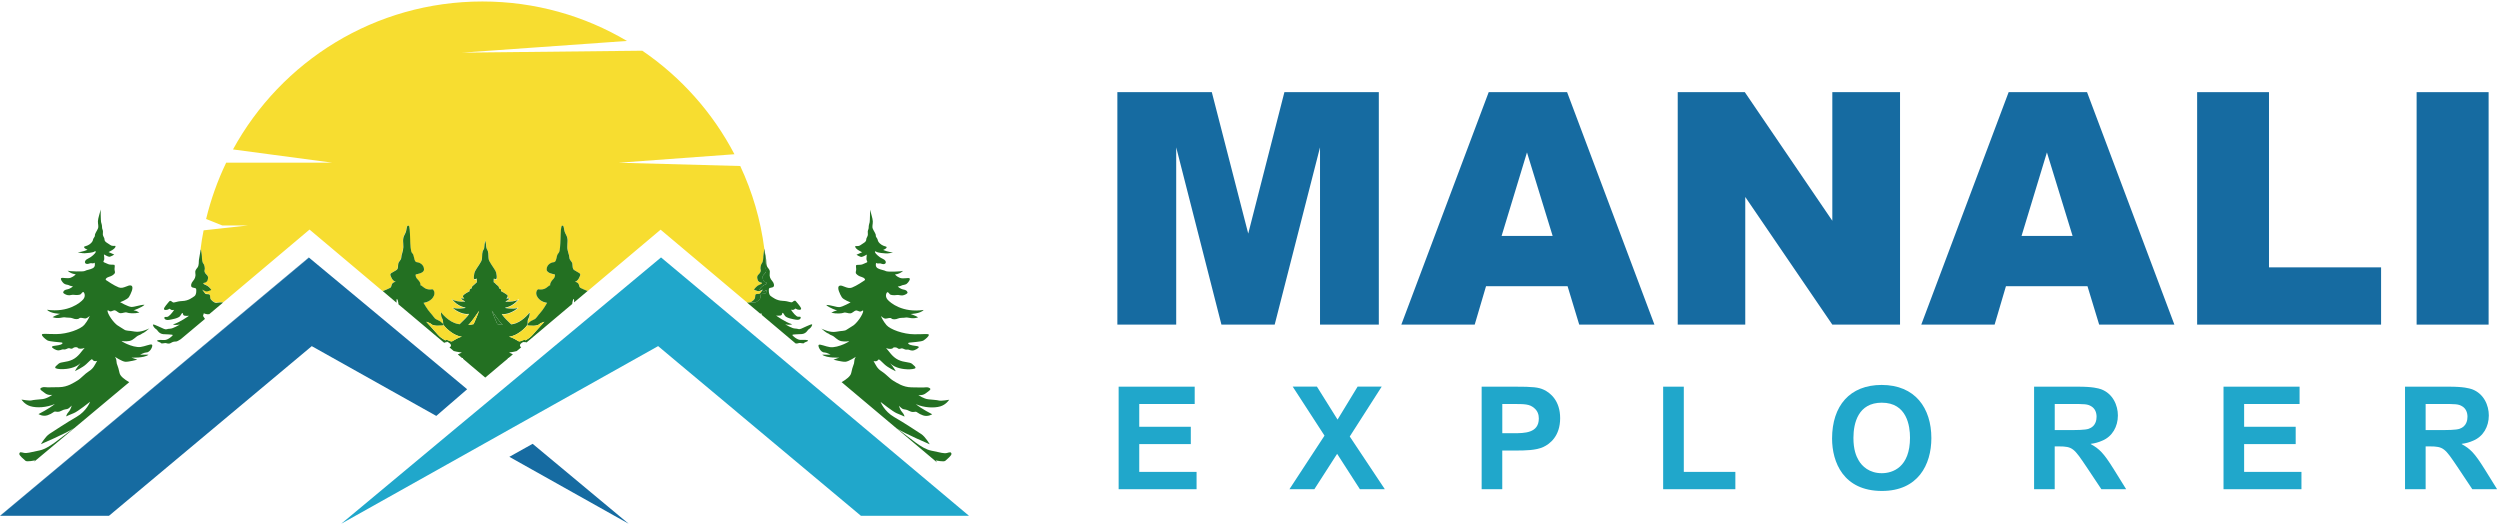 <svg xmlns="http://www.w3.org/2000/svg" width="707" height="149" viewBox="0 0 707 149" fill="none"><path d="M216.16 70.43C216.16 70.43 216.16 70.43 216.16 70.44C216.1 70.76 215.85 72.13 215.86 72.54C215.86 73 215.81 74.05 215.47 74.45C215.12 74.84 214.94 75.96 215.1 76.27C215.24 76.59 215.1 77.11 214.53 77.64C213.95 78.17 214.1 78.67 214.29 79.23C214.48 79.78 215.04 79.91 215.27 79.94C215.51 79.97 215.73 80.21 214.78 80.56C213.83 80.91 213.22 81.95 213.22 81.95C213.22 81.95 213.67 82.19 214.29 82.35C214.6 82.43 214.96 82.3 215.26 82.16C215.34 82.19 215.41 82.21 215.5 82.24C215.29 82.54 215.02 82.91 214.92 83.01C214.74 83.2 214 83.06 213.75 83.22C213.48 83.39 213.61 83.89 213.49 84.32C213.4 84.69 212.67 85.35 212.11 85.54C212.11 85.54 212.11 85.54 212.1 85.54C211.83 85.51 211.58 85.53 211.42 85.58H211.32L186.82 64.95L166.19 82.32C165.53 82.05 164.68 81.7 164.19 81.44C163.49 81.07 164.2 80.05 162.6 79.67C163.46 79.61 164.13 78.07 164.12 77.6C164.11 77.14 162.32 76.59 162.1 76.05C161.88 75.52 162 75.2 161.88 74.57C161.76 73.94 161.06 73.62 161.03 72.82C161 72.01 160.48 71.11 160.45 69.91C160.41 68.71 160.82 67.6 160.05 66.3C159.26 65 159.7 63.67 158.99 63.83C158.28 64 158.8 70.81 158 71.55C157.2 72.28 157.59 74.09 156.62 74.18C155.65 74.26 154.61 75.02 154.61 76.22C154.61 77.42 156.89 77.53 156.97 77.69C157.05 77.84 156.89 78.57 156.57 78.86C156.25 79.16 155.47 79.99 155.62 80.7C155.23 80.69 154.78 81.41 153.97 81.72C153.15 82.03 152.35 81.84 152.2 81.84C152.06 81.84 151.14 82.78 152.07 84.15C152.99 85.52 154.74 85.68 154.74 85.68C154.74 85.68 153.66 87.57 152.82 88.48C151.98 89.37 151.67 90.13 151.12 90.35C150.58 90.58 149.74 91.03 149.63 91.26C149.58 91.36 149.46 91.48 149.26 91.54C149.3 91.1 149.22 90.65 149.54 90.08C149.91 89.41 149.86 88.35 149.86 88.35C149.86 88.35 149.85 88.36 149.82 88.39C149.82 88.31 149.82 88.26 149.82 88.26C149.82 88.26 147.72 91.08 145.09 91.57C144.91 91.61 144.72 91.63 144.54 91.66C143.72 90.89 142.63 89.82 142.13 89.17C142.07 89.07 142 88.99 141.96 88.91C141.96 88.9 141.95 88.9 141.95 88.88C143.33 89.15 145.53 88.17 146.63 87.06C146.57 87.09 146.5 87.1 146.44 87.11C146.49 87.07 146.54 87.02 146.59 86.97C145.38 87.37 143.78 87.18 143.11 87.06C143.75 86.93 145.39 86.45 146.85 84.57C146.77 84.65 146.68 84.71 146.57 84.78C146.65 84.69 146.74 84.59 146.81 84.48C146.19 85.07 144.57 85.3 143.16 85.27C143.64 85.05 144.05 84.77 144.26 84.42C144.22 84.42 144.18 84.43 144.14 84.43C144.18 84.39 144.19 84.37 144.22 84.33C143.87 84.37 143.56 84.38 143.38 84.38C143.48 84.28 143.62 84.1 143.65 83.81C143.65 83.77 143.64 83.72 143.6 83.67C143.6 83.64 143.59 83.63 143.57 83.61C143.38 83.17 142.02 82.46 141.75 82.33C141.76 82.25 141.78 82.07 141.7 81.94V81.93C141.7 81.89 141.69 81.87 141.65 81.84C141.66 81.8 141.64 81.78 141.61 81.75C141.46 81.61 141.26 81.56 141.18 81.53C141.17 81.44 141.14 81.35 141.1 81.27C141.09 81.23 141.07 81.19 141.05 81.15C141.05 81.14 141.05 81.12 141.04 81.12C141.01 81.08 140.99 81.03 140.96 80.99C140.93 80.93 140.87 80.86 140.82 80.81C140.55 80.6 140.16 80.23 139.78 79.86C139.77 79.85 139.77 79.85 139.75 79.85C139.72 79.85 139.7 79.84 139.69 79.84V79.83C139.69 79.56 139.69 78.89 139.75 78.89C139.81 78.88 140.03 79.19 140.34 79.07C140.64 78.94 140.58 78.22 140.4 77.36C140.4 77.33 140.39 77.3 140.36 77.27C140.36 77.22 140.35 77.18 140.32 77.13C140.29 77.05 140.27 76.99 140.24 76.91C140.21 76.83 140.18 76.76 140.14 76.67C140.09 76.55 140.02 76.43 139.93 76.31C139.85 76.17 139.76 76.04 139.67 75.9C139.49 75.64 139.32 75.38 139.19 75.18C139.1 75.06 139.05 74.96 139 74.87C138.97 74.84 138.97 74.83 138.96 74.82C138.95 74.81 138.95 74.79 138.93 74.78C138.92 74.74 138.9 74.72 138.89 74.69C138.77 74.48 138.65 74.3 138.53 74.11C138.45 74.01 138.4 73.89 138.35 73.76C138.27 73.54 138.21 73.28 138.21 72.95C138.2 72.02 138.15 71.49 138.02 71.12C138.01 71.09 138.01 71.07 137.98 71.04C137.95 70.95 137.9 70.87 137.85 70.8V70.79C137.84 70.76 137.82 70.74 137.81 70.71C137.77 70.66 137.73 70.59 137.71 70.53C137.66 70.45 137.62 70.36 137.59 70.25C137.58 70.19 137.56 70.11 137.56 70.02C137.56 69.61 137.42 68.54 137.26 68.04C137.26 68.05 137.26 68.07 137.25 68.08C137.25 68.03 137.24 67.99 137.22 67.95C137.08 68.45 136.94 69.52 136.92 69.93C136.92 70.28 136.78 70.48 136.65 70.7C136.59 70.8 136.52 70.91 136.48 71.04C136.35 71.41 136.3 71.94 136.29 72.87C136.28 73.81 135.86 74.15 135.57 74.7C135.29 75.25 134.29 76.43 134.11 77.29C133.97 77.99 133.89 78.59 134.03 78.86L134.04 78.87C134.07 78.97 134.13 79.05 134.21 79.09C134.52 79.21 134.74 78.9 134.8 78.91V78.92C134.83 79.13 134.83 79.54 134.83 79.74C134.83 79.82 134.83 79.86 134.83 79.86C134.83 79.86 134.79 79.86 134.73 79.87C134.73 79.88 134.72 79.88 134.7 79.88C134.31 80.25 133.93 80.63 133.66 80.83C133.47 80.97 133.38 81.2 133.34 81.5C133.34 81.5 133.34 81.5 133.34 81.51C133.34 81.52 133.34 81.54 133.34 81.54C133.34 81.54 133.34 81.54 133.33 81.54C133.28 81.55 133.05 81.6 132.88 81.76C132.69 81.95 132.79 82.31 132.79 82.31C132.79 82.31 130.86 83.26 130.88 83.73C130.89 83.83 130.91 83.91 130.94 83.99C130.95 84 130.95 84.03 130.97 84.04C131.02 84.21 131.12 84.32 131.2 84.4C131.05 84.39 130.67 84.37 130.27 84.34C130.3 84.37 130.31 84.4 130.35 84.43H130.31C130.52 84.77 130.92 85.05 131.39 85.28C129.96 85.33 128.3 85.09 127.68 84.49C127.72 84.54 127.77 84.59 127.81 84.64C127.78 84.63 127.75 84.6 127.72 84.58C129.16 86.44 130.79 86.94 131.44 87.07C130.81 87.17 129.15 87.39 127.9 86.98C127.94 87.02 127.99 87.06 128.03 87.1C128 87.09 127.97 87.09 127.94 87.07C129.01 88.15 131.14 89.12 132.53 88.9C132.21 89.49 130.89 90.77 129.94 91.66C129.76 91.63 129.58 91.61 129.4 91.57C126.77 91.08 124.67 88.26 124.67 88.26C124.67 88.26 124.63 89.01 124.85 89.65C124.9 89.79 124.95 89.95 125.03 90.08C125.07 90.14 125.09 90.21 125.12 90.26C125.15 90.31 125.17 90.36 125.18 90.41C125.21 90.47 125.22 90.53 125.22 90.59C125.28 90.94 125.25 91.23 125.28 91.54C125.05 91.48 124.91 91.36 124.85 91.24C124.73 91.01 123.9 90.56 123.34 90.33C122.8 90.11 122.49 89.35 121.64 88.46C120.8 87.56 119.73 85.66 119.73 85.66C119.73 85.66 121.47 85.49 122.4 84.13C123.33 82.76 122.41 81.82 122.27 81.82C122.13 81.82 121.32 82.01 120.5 81.7C119.69 81.39 119.24 80.67 118.85 80.68C118.99 79.97 118.22 79.13 117.9 78.84C117.56 78.54 117.42 77.82 117.5 77.67C117.56 77.52 119.86 77.4 119.86 76.2C119.86 75 118.82 74.24 117.85 74.16C116.88 74.07 117.27 72.27 116.47 71.53C115.67 70.8 116.19 63.98 115.48 63.81C114.77 63.66 115.2 64.98 114.42 66.28C113.65 67.58 114.06 68.69 114.02 69.89C113.98 71.09 113.47 71.99 113.44 72.8C113.41 73.6 112.71 73.92 112.59 74.55C112.46 75.18 112.59 75.5 112.37 76.03C112.15 76.57 110.36 77.11 110.35 77.58C110.34 78.06 111.01 79.59 111.87 79.65C110.26 80.02 110.98 81.04 110.27 81.42C109.77 81.69 108.89 82.05 108.21 82.32H108.2L87.54 64.92L63.07 85.54C63.07 85.54 63.07 85.54 63.06 85.54C62.61 85.42 61.49 85.59 61.05 85.55C60.5 85.51 59.54 84.7 59.44 84.27C59.32 83.84 59.45 83.34 59.18 83.17C58.92 83.02 58.19 83.16 58.01 82.96C57.86 82.81 57.33 82.04 57.2 81.85C57.33 81.94 57.68 82.16 58.05 82.26C58.11 82.27 58.19 82.3 58.26 82.31C58.32 82.32 58.39 82.34 58.45 82.32H58.46C58.51 82.32 58.58 82.32 58.63 82.31C58.78 82.27 58.94 82.22 59.07 82.17C59.46 82.04 59.7 81.91 59.7 81.91C59.71 81.9 59.71 81.9 59.71 81.9C59.71 81.9 59.67 81.84 59.59 81.75C59.59 81.74 59.59 81.74 59.59 81.74C59.38 81.43 58.87 80.77 58.15 80.52C57.61 80.33 57.45 80.16 57.45 80.04C57.45 80.03 57.45 80 57.46 79.99C57.49 79.96 57.52 79.94 57.56 79.93C57.59 79.93 57.61 79.92 57.64 79.92C57.68 79.91 57.72 79.91 57.76 79.89C57.8 79.89 57.84 79.88 57.88 79.86C58.15 79.8 58.49 79.62 58.63 79.2L58.64 79.19C58.68 79.06 58.72 78.95 58.74 78.83C58.74 78.82 58.74 78.8 58.75 78.8C58.78 78.67 58.79 78.56 58.79 78.44C58.79 78.17 58.7 77.89 58.39 77.6C57.82 77.07 57.68 76.56 57.82 76.23C57.97 75.92 57.79 74.8 57.45 74.41C57.11 74.01 57.06 72.97 57.06 72.5C57.07 72.04 56.75 70.32 56.75 70.32C56.75 70.32 56.75 70.32 56.74 70.33C56.95 68.58 57.23 66.85 57.58 65.14L70.15 63.76H62.86L58.29 61.93C59.63 56.38 61.54 51.05 63.96 46.01H94L65.89 42.26C79.52 17.32 106.01 0.42 136.43 0.42C151.35 0.42 165.34 4.49 177.31 11.58L130.62 14.89L181.64 14.34C192.56 21.78 201.55 31.84 207.7 43.62L174.94 46.02L209.34 46.95C212.77 54.27 215.1 62.15 216.16 70.43Z" fill="#F7DD30"></path><path d="M63.08 85.56L59.16 88.86C58.45 88.98 57.63 88.6 57.63 88.6L57.42 89.35C57.42 89.35 57.57 89.59 57.83 89.98C57.87 90.04 57.91 90.11 57.96 90.19L51.27 95.8L51.05 95.97C50.62 96.24 50.07 96.59 49.76 96.59C49.24 96.59 48.92 96.63 48.33 96.98C47.74 97.34 47.26 97.1 46.9 97.02C46.54 96.96 45.71 97.29 45.53 97.02C45.35 96.75 44.33 96.59 44.43 96.34C44.55 96.1 45.73 96.11 46.57 96.15C47.42 96.19 48.99 94.91 48.84 94.73C48.69 94.55 46.73 94.56 46.15 94.5C45.56 94.44 45 94.11 44.69 93.68C44.39 93.24 44.34 93.23 43.98 92.97C43.61 92.73 43 91.8 43.35 91.77C43.7 91.74 45.64 92.71 46.39 93.02C47.15 93.33 47.19 92.96 48.07 92.96C48.91 92.96 50.66 91.89 50.88 91.75C50.71 91.79 49.69 92.06 48.9 91.75C50.81 91.22 53.44 89.3 53.44 89.3C53.44 89.3 52.23 89.43 51.93 89.16C51.63 88.88 51.78 88.53 51.63 88.52C51.48 88.51 51.37 88.66 50.96 89.34C50.53 90.01 48.58 90.33 47.79 90.47C47.02 90.61 46.51 90.3 46.49 89.94C46.46 89.58 46.61 89.62 47.19 89.63C47.76 89.64 48.74 88.42 49.25 87.63C48.1 87.91 48.19 87.09 47.81 87.39C47.42 87.69 46.32 87.83 46.37 87.34C46.41 86.85 47.52 85.66 47.83 85.27C48.14 84.88 48.4 85.14 48.81 85.45C49.24 85.77 49.75 85.21 51.55 85.13C53.35 85.07 54.45 84.12 55.02 83.73C55.57 83.32 55.6 81.87 55.42 81.62C55.24 81.36 54.45 81.45 54.18 81.13C53.9 80.81 54.05 80.09 54.55 79.51C55.05 78.94 55.4 78.26 55.25 77.36C55.1 76.46 55.42 76.25 55.86 75.65C56.29 75.06 56.19 74.13 56.25 73.52C56.3 73.07 56.56 71.63 56.7 70.88C56.71 70.85 56.71 70.83 56.71 70.82C56.72 70.78 56.72 70.74 56.74 70.7C56.75 70.67 56.75 70.66 56.75 70.65C56.76 70.6 56.78 70.57 56.78 70.53C56.78 70.48 56.79 70.45 56.79 70.43C56.83 70.6 57.11 72.16 57.1 72.6C57.1 73.06 57.15 74.11 57.49 74.51C57.84 74.9 58.02 76.02 57.86 76.33C57.72 76.65 57.86 77.17 58.43 77.7C58.73 77.97 58.83 78.25 58.84 78.52C58.84 78.64 58.83 78.75 58.8 78.88C58.79 78.88 58.79 78.89 58.79 78.91C58.76 79.03 58.73 79.14 58.69 79.27L58.68 79.28C58.54 79.69 58.2 79.87 57.93 79.94C57.89 79.95 57.85 79.97 57.81 79.97C57.77 79.97 57.73 79.97 57.71 79.98C57.68 79.98 57.65 79.99 57.62 80.01C57.58 80.02 57.54 80.05 57.52 80.07C57.51 80.08 57.51 80.11 57.51 80.12C57.47 80.22 57.61 80.4 58.19 80.61C58.9 80.87 59.41 81.51 59.65 81.82C59.65 81.82 59.65 81.82 59.65 81.83C59.71 81.93 59.75 82 59.75 82C59.75 82 59.51 82.13 59.12 82.26C58.99 82.31 58.85 82.35 58.69 82.39C58.63 82.4 58.57 82.42 58.51 82.42H58.5C58.44 82.43 58.37 82.42 58.31 82.41C58.25 82.4 58.17 82.37 58.1 82.36C57.73 82.24 57.37 82 57.24 81.92C57.24 81.93 57.25 81.93 57.25 81.95C57.24 81.94 57.22 81.94 57.21 81.92C57.3 82.05 57.88 82.9 58.05 83.07C58.23 83.26 58.97 83.12 59.22 83.28C59.49 83.45 59.36 83.95 59.48 84.38C59.58 84.81 60.54 85.62 61.09 85.66C61.51 85.61 62.63 85.44 63.08 85.56Z" fill="#237022"></path><path d="M42.62 98.87C42.41 99.19 41.94 99.68 41.4 99.67C40.85 99.66 39.63 100.3 39.63 100.3L42.03 100.31C40.64 101.34 37.18 101.13 37.18 101.13L38.83 101.72C38.83 101.72 36.39 102.36 35.47 102.31C34.53 102.27 32.49 100.89 32.49 100.89C32.49 100.89 32.95 101.44 32.95 102.26C32.95 103.08 33.35 103.23 33.81 105.49C34 106.39 35.2 107.31 36.55 108.08L9.63 130.59C9.78 130.36 9.93 130.18 9.93 130.18C9.93 130.18 7.58 130.71 7.19 130.3C6.79 129.89 5.32 128.79 5.46 128.28C5.6 127.75 5.9 127.87 6.74 128.06C7.59 128.25 8.36 127.97 11.15 127.39C13.93 126.82 16.77 124.04 20.91 121.08C18.72 122.55 11.58 125.6 11.58 125.6C11.58 125.6 12.8 123.45 14.03 122.67C15.25 121.9 18.73 119.56 21.63 117.9C24.52 116.25 25.48 113.61 25.48 113.61C25.48 113.61 21.95 116.43 20.88 116.83C19.82 117.22 18.73 117.76 18.73 117.76C18.73 117.76 18.73 117.22 19.4 116.48C20.06 115.75 20.28 114.69 20.28 114.69C20.28 114.69 19.67 115.33 19.27 115.57C18.87 115.8 18.23 115.67 17.4 116.15C16.58 116.61 16.11 116.45 15.63 116.39C15.17 116.34 14.9 116.93 13.48 117.42C12.06 117.9 10.89 117.1 10.89 117.1C10.89 117.1 13.91 115.58 15.52 114.24C13.12 115.3 10.3 115.39 8.61 114.88C6.92 114.38 6.08 113 6.08 113C6.08 113 8.25 113.39 8.92 113.23C9.58 113.06 10.58 113.02 11.99 112.87C13.3 112.72 14.63 111.77 14.8 111.66C14.65 111.69 13.6 111.87 12.71 111.18C11.76 110.45 11.38 110.27 11.4 109.97C11.43 109.69 12.11 109.38 12.82 109.49C13.54 109.59 14.39 109.5 16.76 109.49C19.13 109.46 20.88 108.21 21.89 107.62C22.91 107.03 23.91 105.76 25.2 104.95C26.49 104.15 26.82 103.15 27.47 102.05C26.37 102.35 26.23 101.71 26.05 101.61C25.87 101.51 25.38 102.02 24.39 102.98C23.41 103.93 21.19 104.95 21.19 104.95C21.19 104.95 21.68 103.93 22.79 102.67C21.3 104.15 18.83 104.36 17.83 104.4C16.82 104.44 15.61 104.27 15.61 103.97C15.61 103.66 15.8 103.53 16.53 102.89C17.24 102.25 18.77 102.55 20.51 101.7C22.25 100.85 23.09 99.25 23.94 98.38C23.12 98.74 22.15 98.65 22.02 98.39C21.89 98.15 21.14 98.05 20.64 98.45C20.14 98.84 19.88 98.46 19.47 98.46C19.06 98.46 18.65 98.92 18.05 98.82C17.46 98.72 17.28 99.06 16.53 99.09C15.77 99.1 14.58 98.33 14.69 98.08C14.81 97.82 15.28 97.82 16.44 97.64C17.59 97.46 18.01 96.96 17.41 96.85C16.8 96.75 13.98 96.63 13.36 96.24C12.75 95.84 11.79 95.03 11.85 94.63C11.93 94.24 12.88 94.49 15.96 94.48C19.05 94.47 22.78 93.11 23.83 91.88C24.82 90.72 25.32 89.5 25.38 89.34C25.25 89.46 24.56 90.1 24.05 90.06C23.5 90.02 22.77 89.69 22.41 90.02C22.05 90.37 21.13 90.29 20.55 90.02C19.98 89.75 19.04 89.89 18.38 89.75C17.71 89.61 16.52 90.3 14.87 89.69C15.44 89.28 17.02 88.75 17.02 88.75C17.02 88.75 14.22 88.69 13.3 87.6C19.25 88.46 22.72 85.63 23.55 84.64C24.36 83.65 23.78 82.62 23.56 82.58C23.33 82.53 23.03 83.01 22.84 83.2C22.66 83.39 21.64 83.51 21.02 83.39C20.41 83.26 19.82 83.58 19.25 83.49C18.68 83.41 17.95 83 17.88 82.78C17.82 82.57 18.01 82.01 18.98 81.84C19.96 81.67 20.62 80.99 20.62 80.99C20.62 80.99 19.7 80.84 19.5 80.67C19.28 80.5 18.52 80.55 18.06 80.17C17.6 79.77 16.98 78.91 17.31 78.66C17.65 78.4 19.06 78.89 20 78.54C20.93 78.19 21.43 77.57 21.43 77.57C21.43 77.57 20.04 77.48 19.12 76.54C19.62 76.76 23.62 76.89 24 76.62C24.39 76.36 25.51 76.25 26.24 75.85C26.96 75.45 26.88 74.75 26.76 74.29C26.48 74.51 26.1 74.5 25.9 74.44C25.69 74.4 25.46 74.44 25.05 74.59C24.62 74.74 24.13 74.6 24.04 74.29C23.94 73.98 24.08 73.48 24.99 73.08C25.92 72.69 26.87 71.7 27.03 71.38C27.18 71.06 26.98 70.97 26.81 71.08C26.24 71.51 24.62 71.56 23.99 71.62C23.36 71.68 21.99 71.36 21.99 71.36C21.99 71.36 23.47 71.21 24.76 70.64C23.88 70.24 23.75 70.03 23.79 69.82C23.83 69.61 24.52 69.64 25.25 69.15C25.96 68.67 26.26 68.17 26.31 67.76C26.37 67.33 26.89 67 26.84 66.55C26.8 66.09 27.43 65.29 27.69 64.64C27.96 64 27.66 63.39 27.69 62.55C27.72 61.71 28.3 60.09 28.46 59.25C28.46 59.25 28.49 62.39 28.58 62.79C28.68 63.18 28.88 63.69 28.86 64.31C28.85 64.92 29.23 64.97 29.1 65.92C28.98 66.89 29.53 67.03 29.55 67.72C29.56 68.43 30.43 68.73 31.14 69.25C31.85 69.79 32.63 69.38 32.66 69.6C32.79 70.37 30.7 71.28 30.7 71.28L32.31 71.99C32.31 71.99 31.27 72.67 30.85 72.61C30.44 72.56 29.39 71.94 29.39 71.94C29.39 71.94 29.56 73.2 29.45 73.46C29.36 73.72 29.19 73.94 29.26 74.07C29.32 74.21 30.23 74.48 30.61 74.7C30.98 74.91 32.09 74.82 32.31 74.89C32.53 74.95 32.44 75.59 32.39 76.05C32.34 76.51 32.69 76.98 32.39 77.36C32.08 77.73 31.64 78.06 30.78 78.3C29.93 78.56 29.72 79.05 30.03 79.24C30.34 79.43 32.21 80.75 33.59 81.28C34.98 81.81 36.31 80.36 37.15 80.78C37.97 81.19 36.92 83.25 36.47 83.99C36.03 84.72 33.97 85.46 33.97 85.46C33.97 85.46 36.23 86.75 37.13 86.8C38.02 86.86 39.67 86.16 40.88 86.19C40.06 87.01 37.71 87.79 37.71 87.79C37.71 87.79 38.37 87.71 39.42 88.4C37.9 88.75 36.4 88.59 35.91 88.39C35.42 88.18 34.65 88.63 34.04 88.57C33.42 88.51 32.97 87.86 32.52 87.77C32.06 87.67 31.53 88.16 31.13 88.05C30.73 87.96 30.5 87.57 30.41 87.86C30.33 88.16 30.81 89.19 31.42 90.06C32.04 90.94 32.66 91.59 33.12 91.94C33.58 92.29 34.45 92.74 35.08 93.18C35.7 93.62 36.27 93.44 38.1 93.77C39.83 94.09 42 92.98 42.24 92.87C42.05 93.04 40.82 94.09 40.45 94.2C40.05 94.32 40.06 94.54 39.24 94.83C38.42 95.14 37.81 96.16 36.65 96.42C35.48 96.66 34.36 96.42 34.36 96.42C34.36 96.42 34.59 96.7 35.83 97.26C37.08 97.81 38.63 98.28 39.79 98.12C40.95 97.97 42.56 97.23 42.93 97.45C43.3 97.72 42.84 98.55 42.62 98.87Z" fill="#237022"></path><path d="M228.95 92.94C228.59 93.2 228.54 93.21 228.24 93.65C227.93 94.09 227.38 94.41 226.78 94.47C226.2 94.53 224.24 94.52 224.09 94.7C223.94 94.88 225.51 96.16 226.36 96.12C227.2 96.08 228.38 96.07 228.5 96.31C228.6 96.57 227.58 96.72 227.4 96.99C227.22 97.26 226.39 96.93 226.03 96.99C225.75 97.05 225.41 97.21 224.99 97.12L215.45 89.08L215.31 88.59C215.31 88.59 215.19 88.64 215 88.71L211.24 85.55H211.3L211.33 85.56C211.34 85.55 211.37 85.55 211.39 85.55H211.4C211.58 85.56 211.75 85.58 211.86 85.56C211.92 85.56 212 85.53 212.08 85.51C212.09 85.51 212.09 85.51 212.09 85.51C212.58 85.51 213.12 85.57 213.4 85.55C213.95 85.51 214.91 84.7 215.01 84.27C215.13 83.84 215 83.34 215.27 83.17C215.53 83.02 216.26 83.16 216.44 82.96C216.5 82.9 216.65 82.72 216.79 82.51L216.8 82.5V82.1C216.5 82.24 216.13 82.38 215.81 82.31C215.69 82.28 215.58 82.25 215.47 82.21C215.59 82.03 215.69 81.89 215.73 81.84C215.65 81.89 215.46 82.02 215.23 82.14C214.92 82.02 214.73 81.92 214.73 81.92C214.73 81.92 215.34 80.88 216.3 80.53C216.53 80.44 216.7 80.36 216.8 80.29C216.81 80.16 216.81 80.05 216.8 79.92H216.79C216.56 79.89 215.99 79.77 215.81 79.21C215.63 78.66 215.47 78.15 216.04 77.62C216.62 77.09 216.76 76.58 216.61 76.25C216.53 76.1 216.55 75.71 216.62 75.32C216.62 75.32 216.62 75.32 216.62 75.31C216.5 73.67 216.35 72.05 216.13 70.44C216.13 70.43 216.13 70.43 216.13 70.43C216.14 70.39 216.14 70.37 216.14 70.37C216.14 70.37 216.17 70.52 216.22 70.77C216.22 70.78 216.22 70.81 216.23 70.83C216.37 71.58 216.63 73.02 216.68 73.47C216.73 74.08 216.64 75 217.07 75.6C217.51 76.21 217.83 76.41 217.68 77.31C217.53 78.21 217.87 78.9 218.38 79.46C218.88 80.04 219.04 80.76 218.75 81.08C218.48 81.4 217.69 81.31 217.51 81.57C217.33 81.83 217.36 83.27 217.91 83.68C218.48 84.08 219.57 85.02 221.38 85.08C223.18 85.16 223.7 85.72 224.12 85.4C224.53 85.09 224.79 84.83 225.1 85.22C225.41 85.62 226.52 86.81 226.56 87.29C226.61 87.78 225.5 87.64 225.12 87.34C224.73 87.04 224.82 87.87 223.68 87.58C224.2 88.37 225.17 89.59 225.74 89.58C226.32 89.57 226.46 89.53 226.44 89.89C226.41 90.25 225.91 90.56 225.14 90.42C224.35 90.28 222.4 89.96 221.97 89.29C221.56 88.61 221.45 88.45 221.3 88.47C221.16 88.48 221.3 88.83 221 89.11C220.7 89.38 219.49 89.25 219.49 89.25C219.49 89.25 222.12 91.17 224.03 91.7C223.23 92.01 222.21 91.74 222.05 91.7C222.27 91.84 224.02 92.91 224.86 92.91C225.74 92.91 225.78 93.28 226.54 92.97C227.29 92.66 229.23 91.69 229.58 91.72C229.93 91.77 229.33 92.7 228.95 92.94Z" fill="#237022"></path><path d="M216.83 82.12V82.52L216.82 82.53C216.68 82.74 216.54 82.92 216.47 82.98C216.29 83.17 215.56 83.03 215.3 83.19C215.03 83.36 215.16 83.86 215.04 84.29C214.94 84.72 213.98 85.53 213.43 85.57C213.15 85.6 212.61 85.53 212.12 85.53C212.67 85.34 213.41 84.68 213.5 84.31C213.62 83.88 213.49 83.38 213.76 83.21C214.02 83.06 214.75 83.2 214.93 83C215.03 82.9 215.3 82.52 215.51 82.23C215.61 82.27 215.73 82.31 215.85 82.33C216.16 82.4 216.53 82.26 216.83 82.12Z" fill="#237022"></path><path d="M216.83 79.91C216.84 80.04 216.84 80.15 216.83 80.28C216.73 80.36 216.56 80.43 216.33 80.52C215.36 80.87 214.76 81.91 214.76 81.91C214.76 81.91 214.95 82.01 215.26 82.13C214.96 82.27 214.6 82.4 214.29 82.32C213.67 82.17 213.22 81.92 213.22 81.92C213.22 81.92 213.83 80.88 214.78 80.53C215.73 80.18 215.51 79.94 215.27 79.91C215.04 79.88 214.48 79.76 214.29 79.2C214.11 78.65 213.96 78.14 214.53 77.61C215.1 77.08 215.24 76.57 215.1 76.24C214.95 75.93 215.13 74.81 215.47 74.42C215.81 74.02 215.86 72.98 215.86 72.51C215.85 72.1 216.09 70.73 216.16 70.41C216.38 72.02 216.53 73.64 216.65 75.28C216.65 75.29 216.65 75.29 216.65 75.29C216.57 75.68 216.56 76.06 216.64 76.22C216.79 76.54 216.65 77.06 216.07 77.59C215.5 78.12 215.66 78.62 215.84 79.18C216.02 79.73 216.59 79.86 216.82 79.89H216.83V79.91Z" fill="#237022"></path><path d="M269.07 128.29C269.21 128.81 267.74 129.9 267.34 130.31C266.94 130.72 264.6 130.19 264.6 130.19C264.6 130.19 264.82 130.46 265 130.78L238.01 108.07C239.35 107.3 240.54 106.39 240.72 105.49C241.18 103.22 241.58 103.07 241.58 102.26C241.58 101.45 242.04 100.89 242.04 100.89C242.04 100.89 240 102.27 239.06 102.31C238.13 102.36 235.7 101.72 235.7 101.72L237.35 101.13C237.35 101.13 233.9 101.34 232.5 100.31L234.9 100.3C234.9 100.3 233.69 99.66 233.13 99.67C232.59 99.68 232.11 99.19 231.91 98.87C231.69 98.55 231.23 97.72 231.59 97.5C231.96 97.28 233.57 98.02 234.73 98.17C235.89 98.32 237.44 97.86 238.69 97.31C239.93 96.76 240.16 96.47 240.16 96.47C240.16 96.47 239.04 96.71 237.87 96.47C236.71 96.21 236.1 95.19 235.28 94.88C234.46 94.58 234.47 94.36 234.07 94.25C233.7 94.15 232.47 93.09 232.28 92.92C232.51 93.04 234.69 94.14 236.42 93.82C238.25 93.48 238.82 93.67 239.44 93.23C240.07 92.79 240.93 92.34 241.4 91.99C241.86 91.64 242.48 90.98 243.1 90.11C243.71 89.23 244.18 88.2 244.11 87.91C244.02 87.63 243.79 88.01 243.39 88.1C242.99 88.2 242.46 87.71 242 87.82C241.55 87.91 241.1 88.55 240.48 88.62C239.87 88.68 239.1 88.23 238.61 88.44C238.12 88.65 236.63 88.8 235.1 88.45C236.16 87.77 236.81 87.84 236.81 87.84C236.81 87.84 234.46 87.07 233.64 86.24C234.85 86.2 236.5 86.91 237.39 86.85C238.29 86.8 240.55 85.51 240.55 85.51C240.55 85.51 238.49 84.78 238.05 84.04C237.6 83.31 236.54 81.24 237.37 80.83C238.21 80.42 239.54 81.86 240.93 81.33C242.31 80.8 244.18 79.49 244.49 79.29C244.8 79.1 244.59 78.61 243.74 78.35C242.88 78.11 242.44 77.78 242.13 77.41C241.83 77.02 242.18 76.56 242.13 76.1C242.08 75.64 241.99 75 242.21 74.94C242.43 74.86 243.54 74.95 243.91 74.75C244.3 74.53 245.2 74.26 245.26 74.12C245.32 73.99 245.16 73.77 245.07 73.51C244.97 73.25 245.13 71.99 245.13 71.99C245.13 71.99 244.09 72.61 243.67 72.66C243.26 72.72 242.21 72.04 242.21 72.04L243.82 71.33C243.82 71.33 241.73 70.43 241.86 69.65C241.89 69.43 242.67 69.84 243.38 69.3C244.09 68.77 244.95 68.48 244.97 67.77C245 67.07 245.54 66.93 245.42 65.97C245.29 65.02 245.68 64.96 245.66 64.36C245.65 63.74 245.84 63.23 245.94 62.84C246.03 62.44 246.06 59.3 246.06 59.3C246.23 60.14 246.81 61.76 246.83 62.6C246.86 63.44 246.56 64.04 246.83 64.69C247.09 65.33 247.72 66.13 247.68 66.6C247.63 67.05 248.14 67.39 248.21 67.81C248.26 68.22 248.56 68.73 249.27 69.2C249.99 69.69 250.69 69.66 250.73 69.87C250.77 70.09 250.64 70.3 249.76 70.69C251.05 71.26 252.53 71.41 252.53 71.41C252.53 71.41 251.16 71.73 250.53 71.67C249.9 71.61 248.27 71.55 247.71 71.13C247.54 71.01 247.34 71.1 247.49 71.43C247.64 71.75 248.6 72.74 249.53 73.13C250.45 73.53 250.59 74.03 250.48 74.34C250.39 74.65 249.9 74.79 249.47 74.64C249.06 74.49 248.83 74.45 248.62 74.49C248.41 74.54 248.04 74.55 247.76 74.34C247.63 74.8 247.55 75.5 248.28 75.9C249.01 76.3 250.14 76.42 250.52 76.67C250.91 76.94 254.9 76.81 255.4 76.59C254.48 77.53 253.09 77.62 253.09 77.62C253.09 77.62 253.59 78.24 254.52 78.59C255.46 78.94 256.88 78.45 257.21 78.71C257.54 78.95 256.93 79.82 256.46 80.22C256 80.61 255.24 80.56 255.02 80.72C254.81 80.89 253.9 81.04 253.9 81.04C253.9 81.04 254.56 81.72 255.54 81.89C256.51 82.06 256.7 82.62 256.64 82.83C256.58 83.05 255.84 83.46 255.27 83.54C254.7 83.63 254.11 83.31 253.5 83.44C252.88 83.56 251.86 83.44 251.68 83.25C251.49 83.06 251.19 82.58 250.96 82.63C250.74 82.67 250.16 83.7 250.97 84.69C251.79 85.68 255.26 88.52 261.22 87.65C260.29 88.73 257.5 88.8 257.5 88.8C257.5 88.8 259.09 89.33 259.65 89.74C258 90.36 256.81 89.66 256.14 89.8C255.48 89.94 254.54 89.8 253.97 90.07C253.39 90.34 252.48 90.42 252.11 90.07C251.75 89.73 251.03 90.07 250.47 90.11C249.97 90.15 249.27 89.5 249.14 89.39C249.19 89.54 249.69 90.77 250.69 91.93C251.75 93.17 255.47 94.52 258.56 94.53C261.64 94.54 262.59 94.3 262.67 94.68C262.73 95.08 261.77 95.89 261.16 96.29C260.54 96.68 257.72 96.79 257.11 96.9C256.5 97 256.93 97.51 258.08 97.69C259.24 97.87 259.72 97.87 259.83 98.13C259.93 98.37 258.75 99.15 257.99 99.14C257.24 99.11 257.06 98.77 256.47 98.87C255.88 98.97 255.46 98.51 255.05 98.51C254.64 98.51 254.38 98.88 253.88 98.5C253.38 98.1 252.63 98.19 252.5 98.44C252.37 98.7 251.4 98.79 250.58 98.43C251.43 99.31 252.27 100.9 254.01 101.75C255.75 102.6 257.28 102.29 257.99 102.94C258.71 103.58 258.9 103.71 258.9 104.02C258.9 104.32 257.69 104.48 256.68 104.45C255.67 104.41 253.21 104.21 251.72 102.72C252.83 103.98 253.32 105 253.32 105C253.32 105 251.1 103.98 250.12 103.03C249.13 102.08 248.64 101.56 248.46 101.66C248.28 101.76 248.14 102.39 247.04 102.1C247.68 103.2 248.02 104.2 249.31 105C250.6 105.81 251.6 107.07 252.62 107.67C253.63 108.26 255.38 109.51 257.75 109.54C260.12 109.55 260.97 109.64 261.69 109.54C262.4 109.42 263.08 109.73 263.11 110.02C263.12 110.32 262.75 110.5 261.8 111.23C260.91 111.91 259.87 111.73 259.71 111.71C259.88 111.83 261.2 112.77 262.52 112.92C263.92 113.07 264.93 113.11 265.59 113.28C266.26 113.43 268.43 113.05 268.43 113.05C268.43 113.05 267.59 114.43 265.9 114.93C264.21 115.43 261.39 115.34 258.99 114.29C260.6 115.63 263.62 117.15 263.62 117.15C263.62 117.15 262.45 117.95 261.03 117.47C259.61 116.98 259.34 116.39 258.88 116.44C258.4 116.49 257.94 116.66 257.11 116.2C256.29 115.72 255.64 115.85 255.24 115.62C254.84 115.39 254.23 114.74 254.23 114.74C254.23 114.74 254.45 115.8 255.11 116.53C255.78 117.26 255.78 117.81 255.78 117.81C255.78 117.81 254.68 117.27 253.63 116.88C252.56 116.48 249.03 113.66 249.03 113.66C249.03 113.66 250 116.3 252.88 117.95C255.78 119.61 259.26 121.94 260.48 122.72C261.7 123.49 262.93 125.65 262.93 125.65C262.93 125.65 255.79 122.6 253.6 121.13C257.74 124.09 260.57 126.88 263.36 127.44C266.14 128.02 266.92 128.3 267.77 128.11C268.63 127.88 268.93 127.76 269.07 128.29Z" fill="#237022"></path><path d="M126.56 96.64C126.55 96.65 126.54 96.66 126.52 96.67C126.25 96.86 125.56 96.74 125.69 97.01L112.7 86.08C112.7 86.07 112.7 86.07 112.7 86.07C112.6 85.16 112.41 84.55 112.24 84.55C112.12 84.58 112.15 85.08 112.14 85.61L108.25 82.32C108.94 82.05 109.81 81.69 110.31 81.42C111.02 81.05 110.3 80.03 111.91 79.66C111.04 79.59 110.38 78.06 110.39 77.58C110.41 77.11 112.2 76.58 112.42 76.04C112.64 75.51 112.51 75.18 112.64 74.55C112.75 73.92 113.46 73.6 113.49 72.8C113.52 71.99 114.03 71.09 114.07 69.89C114.11 68.7 113.7 67.59 114.47 66.29C115.24 64.99 114.82 63.66 115.53 63.81C116.23 63.97 115.72 70.79 116.52 71.52C117.32 72.25 116.93 74.06 117.9 74.15C118.86 74.23 119.91 74.99 119.91 76.19C119.91 77.39 117.61 77.5 117.55 77.66C117.47 77.82 117.62 78.54 117.95 78.83C118.27 79.13 119.05 79.96 118.9 80.68C119.29 80.67 119.74 81.38 120.56 81.7C121.37 82 122.18 81.81 122.32 81.81C122.46 81.81 123.38 82.75 122.45 84.11C121.52 85.48 119.77 85.64 119.77 85.64C119.77 85.64 120.85 87.54 121.68 88.44C122.53 89.33 122.84 90.09 123.38 90.31C123.94 90.54 124.77 91 124.89 91.22C124.94 91.33 125.08 91.45 125.31 91.52C125.31 91.56 125.31 91.6 125.33 91.63C125.33 91.66 125.34 91.67 125.37 91.71V91.73C125.37 91.74 125.37 91.76 125.39 91.78C125.39 91.84 125.43 91.89 125.51 91.99C124.99 92.17 124.45 92.07 124.06 92.11C123.5 92.18 122.37 92.06 122.05 91.71C121.75 91.39 120.67 91.02 120.54 90.99C120.64 91.1 122.46 93.07 123.89 94.72C124.49 95.39 125.19 95.83 125.8 96.2C125.8 96.21 125.83 96.23 125.89 96.26C126.08 96.38 126.56 96.63 126.56 96.64Z" fill="#237022"></path><path d="M145.12 91.64C144.94 91.68 144.75 91.71 144.57 91.74C143.7 90.93 142.56 89.81 142.12 89.16C142.04 89.06 141.98 88.98 141.95 88.9C141.95 88.89 141.94 88.89 141.94 88.87C141.92 88.83 141.91 88.81 141.9 88.78C143.21 89.04 145.29 88.16 146.42 87.1C144.86 87.53 142.81 87.09 142.81 87.09C142.81 87.09 142.9 87.09 143.07 87.05C142.88 87.02 142.77 86.99 142.77 86.99C142.77 86.99 144.75 86.88 146.54 84.76C145.76 85.23 144.24 85.39 142.96 85.34C143.03 85.31 143.09 85.29 143.14 85.25C143.06 85.26 143 85.25 142.92 85.25C143.42 85.04 143.87 84.75 144.12 84.41C143.64 84.45 143.22 84.46 143.22 84.46C143.22 84.46 143.28 84.43 143.34 84.37C143.24 84.37 143.18 84.37 143.18 84.37C143.18 84.37 143.54 84.16 143.58 83.69C143.58 83.68 143.58 83.65 143.57 83.64C143.57 83.61 143.56 83.6 143.54 83.57C143.17 83.08 141.71 82.36 141.71 82.36C141.71 82.36 141.72 82.33 141.72 82.29C141.68 82.28 141.67 82.26 141.67 82.26C141.67 82.26 141.72 82.08 141.67 81.91V81.89C141.66 81.85 141.64 81.82 141.62 81.8C141.45 81.64 141.22 81.59 141.16 81.58C141.15 81.58 141.15 81.58 141.15 81.58C141.15 81.58 141.15 81.56 141.15 81.54C141.16 81.52 141.15 81.51 141.15 81.51C141.15 81.5 141.15 81.5 141.15 81.48C141.14 81.48 141.12 81.48 141.12 81.48C141.11 81.48 141.11 81.48 141.11 81.48C141.11 81.48 141.11 81.47 141.11 81.44C141.12 81.43 141.11 81.41 141.11 81.41C141.1 81.35 141.08 81.29 141.07 81.22C141.05 81.18 141.04 81.14 141.01 81.11C141.01 81.1 141.01 81.08 141 81.08C140.97 81.04 140.95 80.99 140.92 80.96C140.88 80.92 140.85 80.89 140.82 80.86C140.55 80.66 140.16 80.28 139.78 79.91C139.76 79.9 139.76 79.9 139.75 79.9C139.68 79.88 139.65 79.88 139.65 79.88C139.65 79.88 139.65 79.84 139.65 79.79C139.62 79.79 139.61 79.79 139.61 79.79C139.61 79.79 139.61 79.75 139.61 79.69C139.61 79.42 139.61 78.75 139.68 78.75C139.74 78.74 139.96 79.05 140.27 78.93C140.57 78.81 140.52 78.08 140.34 77.22C140.34 77.17 140.32 77.13 140.3 77.08C140.27 77 140.24 76.95 140.22 76.86C140.19 76.78 140.15 76.71 140.12 76.62C140.05 76.51 139.98 76.38 139.91 76.26C139.83 76.12 139.74 75.98 139.65 75.85C139.47 75.59 139.3 75.33 139.17 75.13C139.07 75.02 139.03 74.91 138.98 74.82C138.95 74.8 138.95 74.78 138.94 74.77C138.92 74.76 138.92 74.74 138.91 74.73C138.78 74.48 138.62 74.29 138.51 74.05C138.43 73.95 138.38 73.83 138.33 73.71C138.23 73.48 138.15 73.2 138.15 72.81C138.14 71.9 138.08 71.37 137.96 70.99C137.93 70.9 137.88 70.83 137.83 70.75V70.73C137.82 70.71 137.8 70.68 137.79 70.65C137.75 70.6 137.71 70.54 137.69 70.47C137.64 70.39 137.6 70.31 137.58 70.19C137.54 70.09 137.51 69.99 137.51 69.87C137.51 69.5 137.4 68.57 137.24 68.02C137.1 68.53 136.97 69.55 136.95 69.95C136.95 70.3 136.81 70.5 136.68 70.72C136.61 70.82 136.55 70.93 136.51 71.06C136.39 71.43 136.33 71.96 136.32 72.89C136.31 73.82 135.89 74.17 135.6 74.72C135.31 75.27 134.32 76.44 134.14 77.31C134.02 77.93 133.94 78.48 134.03 78.79L134.04 78.81C134.07 78.88 134.11 78.91 134.17 78.93C134.47 79.04 134.69 78.74 134.76 78.75C134.78 78.75 134.79 78.79 134.8 78.85V78.86C134.87 78.86 134.87 79.51 134.87 79.77C134.87 79.85 134.87 79.88 134.87 79.88C134.87 79.88 134.83 79.88 134.77 79.9C134.77 79.91 134.76 79.91 134.74 79.91C134.36 80.28 133.97 80.66 133.7 80.86C133.51 81 133.41 81.24 133.38 81.54C133.38 81.54 133.38 81.54 133.38 81.55C133.38 81.56 133.38 81.58 133.38 81.58C133.38 81.58 133.38 81.58 133.37 81.58C133.31 81.59 133.08 81.64 132.91 81.8C132.72 81.99 132.82 82.35 132.82 82.35C132.82 82.35 130.89 83.3 130.92 83.77C130.92 83.83 130.93 83.88 130.94 83.93C130.96 83.95 130.96 83.97 130.97 83.99C131.08 84.23 131.27 84.35 131.27 84.35C131.27 84.35 131.25 84.35 131.19 84.35C131.26 84.41 131.31 84.44 131.31 84.44C131.31 84.44 130.85 84.43 130.34 84.37C130.57 84.7 131.03 85.01 131.53 85.23C131.47 85.23 131.43 85.24 131.39 85.23C131.44 85.27 131.5 85.29 131.57 85.32C130.19 85.39 128.52 85.18 127.82 84.62C129.65 86.85 131.7 86.97 131.7 86.97C131.7 86.97 131.61 87 131.45 87.03C131.63 87.07 131.74 87.07 131.74 87.07C131.74 87.07 129.59 87.53 128.04 87.05C129.17 88.13 131.24 89.01 132.58 88.75C132.57 88.78 132.55 88.82 132.53 88.85C132.57 88.85 132.59 88.83 132.62 88.83C132.4 89.37 130.98 90.75 129.98 91.7C129.8 91.67 129.62 91.64 129.44 91.6C126.81 91.11 124.71 88.3 124.71 88.3C124.71 88.3 124.67 88.98 124.85 89.6C124.91 89.74 124.95 89.9 125.03 90.03C125.07 90.1 125.1 90.15 125.13 90.21C125.15 90.26 125.18 90.31 125.19 90.36C125.22 90.43 125.24 90.47 125.24 90.54C125.34 90.91 125.29 91.24 125.34 91.59C125.34 91.63 125.34 91.65 125.36 91.69V91.71C125.36 91.72 125.36 91.74 125.38 91.76C125.41 91.83 125.47 91.89 125.52 91.97C125.51 91.97 125.51 91.97 125.5 91.97C125.51 92 125.54 92.02 125.56 92.06C126.22 92.97 128.44 95.01 130.64 95.23C129.79 95.33 128.43 96.18 127.9 96.5C127.4 96.79 126.51 95.8 125.89 96.24C125.87 96.25 125.86 96.27 125.84 96.28C126.08 96.41 126.31 96.54 126.52 96.66C127.13 97 127.55 97.29 127.54 97.7C127.53 97.93 127.38 98.12 127.12 98.26L128.3 99.25C128.32 99.27 128.32 99.27 128.33 99.27C129.4 99.57 130.61 99.68 130.61 99.68C130.61 99.68 130.12 99.95 129.46 100.23L130.68 101.26C130.78 101.24 130.9 101.22 130.99 101.21C130.96 101.29 130.93 101.36 130.91 101.44L133.04 103.25L137.23 106.78L141.51 103.17L143.65 101.38C143.63 101.32 143.61 101.28 143.59 101.21C143.66 101.22 143.72 101.24 143.8 101.24H143.81L145.05 100.19C144.42 99.93 143.97 99.68 143.97 99.68C143.97 99.68 145.07 99.57 146.1 99.29H146.12L147.39 98.22C147.17 98.08 147.04 97.9 147.04 97.7C147.03 97.31 147.4 97.03 147.95 96.72C148.18 96.59 148.45 96.44 148.72 96.29C148.69 96.27 148.66 96.24 148.63 96.22C148.03 95.83 147.16 96.78 146.67 96.5C146.14 96.19 144.77 95.34 143.92 95.23C146.13 95.01 148.35 92.97 149.01 92.06C149.02 92.04 149.05 92.01 149.05 92C149.02 91.98 148.99 91.98 148.97 91.97C149.08 91.82 149.16 91.69 149.17 91.62C149.19 91.58 149.19 91.54 149.19 91.51C149.25 91.03 149.13 90.56 149.49 89.95C149.79 89.43 149.8 88.68 149.8 88.37C149.51 88.75 147.54 91.19 145.12 91.64ZM135.41 88.15C135.17 88.78 134.61 90.26 133.94 91.66C133.47 91.78 132.97 91.86 132.42 91.89C132.52 91.8 132.61 91.71 132.71 91.63C133.23 91.15 134.74 88.99 135.31 88.16C135.41 88.01 135.49 87.9 135.52 87.86C135.49 87.9 135.47 88.01 135.41 88.15ZM140.65 91.65C139.98 90.26 139.42 88.77 139.18 88.14C139.13 88 139.09 87.89 139.08 87.85C139.11 87.89 139.18 87.99 139.29 88.15C139.86 88.98 141.37 91.14 141.89 91.62C141.99 91.7 142.07 91.79 142.18 91.88C141.62 91.85 141.11 91.78 140.65 91.65Z" fill="#237022"></path><path d="M162.35 85.52C162.35 85.02 162.38 84.58 162.26 84.55C162.09 84.55 161.92 85.1 161.82 85.96V85.97L148.87 96.88C148.92 96.72 148.38 96.76 147.96 96.74C147.76 96.74 147.58 96.71 147.51 96.65C147.51 96.64 148.41 96.32 148.64 96.24C148.67 96.23 148.69 96.22 148.69 96.22C149.31 95.86 150 95.4 150.59 94.72C152.04 93.06 153.86 91.1 153.96 90.99C153.83 91.03 152.75 91.39 152.45 91.71C152.12 92.06 151 92.18 150.44 92.11C150.07 92.06 149.54 92.16 149.05 92.01C149.15 91.88 149.2 91.79 149.21 91.72C149.23 91.68 149.23 91.64 149.23 91.61C149.23 91.57 149.24 91.54 149.24 91.51C149.45 91.44 149.56 91.33 149.61 91.22C149.72 90.99 150.56 90.53 151.11 90.31C151.66 90.09 151.98 89.33 152.81 88.44C153.65 87.54 154.72 85.64 154.72 85.64C154.72 85.64 152.97 85.48 152.05 84.11C151.13 82.75 152.04 81.81 152.18 81.81C152.32 81.81 153.12 82 153.94 81.7C154.75 81.39 155.21 80.67 155.59 80.68C155.46 79.97 156.23 79.14 156.55 78.83C156.86 78.53 157.03 77.82 156.94 77.66C156.86 77.51 154.59 77.39 154.59 76.19C154.59 74.99 155.63 74.23 156.6 74.15C157.56 74.06 157.18 72.25 157.98 71.52C158.78 70.79 158.26 63.97 158.97 63.81C159.67 63.66 159.24 64.98 160.03 66.29C160.8 67.59 160.39 68.7 160.43 69.89C160.45 71.09 160.98 71.99 161.01 72.8C161.03 73.6 161.74 73.92 161.86 74.55C161.97 75.18 161.86 75.5 162.08 76.04C162.3 76.58 164.09 77.12 164.1 77.58C164.12 78.06 163.44 79.59 162.59 79.66C164.19 80.03 163.48 81.05 164.17 81.42C164.67 81.68 165.51 82.03 166.17 82.3L162.35 85.52Z" fill="#237022"></path><path d="M153.97 90.99C153.87 91.1 152.05 93.07 150.6 94.72C150.01 95.4 149.31 95.85 148.7 96.22C148.7 96.22 148.68 96.23 148.65 96.24C148.05 95.85 147.18 96.8 146.69 96.52C146.16 96.21 144.79 95.36 143.94 95.25C146.15 95.03 148.37 92.99 149.03 92.08C149.04 92.06 149.07 92.03 149.07 92.02C149.57 92.16 150.09 92.07 150.46 92.12C151.02 92.19 152.14 92.07 152.47 91.72C152.76 91.39 153.84 91.03 153.97 90.99Z" fill="#F7DD30"></path><path d="M130.65 95.24C129.8 95.34 128.44 96.19 127.91 96.51C127.41 96.8 126.52 95.81 125.9 96.25C125.84 96.22 125.81 96.2 125.81 96.19C125.19 95.83 124.5 95.38 123.9 94.71C122.47 93.05 120.65 91.09 120.55 90.98C120.68 91.02 121.76 91.38 122.06 91.7C122.38 92.05 123.51 92.17 124.07 92.1C124.46 92.05 124.99 92.16 125.52 91.98C125.53 92.01 125.56 92.03 125.58 92.07C126.23 92.99 128.45 95.03 130.65 95.24Z" fill="#F7DD30"></path><path d="M142.17 91.88C141.62 91.85 141.11 91.78 140.65 91.65C139.98 90.26 139.42 88.77 139.18 88.14C139.13 88 139.09 87.89 139.08 87.85C139.11 87.89 139.18 87.99 139.29 88.15C139.86 88.98 141.37 91.14 141.89 91.62C141.98 91.7 142.07 91.8 142.17 91.88Z" fill="#237022"></path><path d="M135.51 87.86C135.49 87.9 135.47 88 135.41 88.15C135.17 88.78 134.61 90.26 133.94 91.66C133.47 91.78 132.97 91.86 132.42 91.89C132.52 91.8 132.61 91.71 132.71 91.63C133.23 91.15 134.74 88.99 135.31 88.16C135.41 88.01 135.48 87.9 135.51 87.86Z" fill="#F7DD30"></path><path d="M132.11 110.08L123.38 117.62L88.17 97.89L64.55 117.65L30.83 145.86H0.06L87.38 72.85L102.79 85.66L132.11 110.08Z" fill="#166BA1"></path><path d="M87.38 72.85L0.06 145.86H0L17.87 130.91L34.81 116.74L35.36 116.28L41.68 111L57.57 97.71L69.72 87.54L87.34 72.81L87.38 72.85Z" fill="#166BA1"></path><path d="M177.78 148.11L173.76 145.86L144.04 129.19L150.63 125.51L175.07 145.86L177.78 148.11Z" fill="#166BA1"></path><path d="M274.02 145.86H243.46L208.48 116.6V116.59L191.65 102.52L186.12 97.88L150.01 118.12L145.08 120.88L137.15 125.33L100.52 145.86L96.5 148.11L99.21 145.86L129.19 120.88L137.15 114.27L141.31 110.8L171.5 85.66L186.94 72.8L204.56 87.54L274.02 145.86Z" fill="#20A7CB"></path><path d="M315.99 26.06H342.7L353 66.06L363.23 26.06H389.93V91.8H373.3V41.67L360.48 91.8H345.42L332.63 41.67V91.8H315.99V26.06Z" fill="#166BA1"></path><path d="M443.31 80.94H420.25L417.05 91.79H396.3L421.01 26.05H443.17L467.87 91.79H446.6L443.31 80.94ZM439.09 66.73L431.83 43.1L424.65 66.73H439.09Z" fill="#166BA1"></path><path d="M474.46 26.06H493.43L518.18 62.43V26.06H537.33V91.8H518.18L493.56 55.7V91.8H474.46V26.06Z" fill="#166BA1"></path><path d="M590.34 80.94H567.28L564.08 91.79H543.34L568.05 26.05H590.21L614.91 91.79H593.64L590.34 80.94ZM586.13 66.73L578.87 43.1L571.69 66.73H586.13Z" fill="#166BA1"></path><path d="M621.36 26.06H641.67V75.61H673.37V91.8H621.35V26.06H621.36Z" fill="#166BA1"></path><path d="M683.42 26.06H703.78V91.8H683.42V26.06Z" fill="#166BA1"></path><path d="M316.35 109.35H337.86V114.25H322.18V120.69H336.76V125.59H322.18V133.45H338.39V138.35H316.35V109.35Z" fill="#20A7CB"></path><path d="M374.57 123.2L365.58 109.34H372.43L378.26 118.66L383.93 109.34H390.74L381.71 123.44L391.63 138.35H384.58L378.14 128.34L371.7 138.35H364.65L374.57 123.2Z" fill="#20A7CB"></path><path d="M419.01 109.35H428.41C433.51 109.35 435.09 109.51 436.63 110.24C438.49 111.13 441.21 113.36 441.21 118.26C441.21 123.36 438.29 125.55 436.47 126.4C434.4 127.37 431.28 127.41 428.69 127.41H424.84V138.35H419.01V109.35ZM424.85 114.25V122.51H428.09C431.09 122.51 435.18 122.51 435.18 118.34C435.18 117.29 434.86 116.19 433.84 115.38C432.54 114.25 431.17 114.25 427.68 114.25H424.85Z" fill="#20A7CB"></path><path d="M470.35 109.35H476.18V133.45H490.76V138.35H470.34V109.35H470.35Z" fill="#20A7CB"></path><path d="M532.13 108.86C541.61 108.86 546.19 115.42 546.19 123.89C546.19 131.47 542.38 138.84 532.21 138.84C521.31 138.84 518.11 130.7 518.11 124.01C518.12 114.74 523.14 108.86 532.13 108.86ZM525.61 130.17C526.58 131.87 528.65 133.82 532.17 133.82C535.25 133.82 540.15 132.16 540.15 123.77C540.15 120.49 539.3 113.88 532.17 113.88C525.53 113.88 524.15 119.59 524.15 123.85C524.15 127.13 524.92 129 525.61 130.17Z" fill="#20A7CB"></path><path d="M575.24 109.35H587.56C591.89 109.35 593.31 109.8 594.2 110.08C597.56 111.34 598.94 114.66 598.94 117.49C598.94 120.65 597.36 123.45 594.52 124.62C593.51 125.07 592.41 125.39 591.28 125.51V125.59C593.71 126.97 594.85 128.02 597.76 132.68L601.28 138.35H594.27L590.06 132.03C586.53 126.8 586.17 126.24 582.24 126.24H581.07V138.35H575.24V109.35ZM581.08 121.62H585.41C587.19 121.62 589.66 121.62 590.68 121.26C592.71 120.57 592.91 118.71 592.91 117.86C592.91 116.69 592.5 115.55 591.41 114.9C590.32 114.25 589.59 114.25 585.66 114.25H581.08V121.62Z" fill="#20A7CB"></path><path d="M628.81 109.35H650.32V114.25H634.64V120.69H649.22V125.59H634.64V133.45H650.85V138.35H628.81V109.35Z" fill="#20A7CB"></path><path d="M680.14 109.35H692.46C696.79 109.35 698.21 109.8 699.1 110.08C702.46 111.34 703.84 114.66 703.84 117.49C703.84 120.65 702.26 123.45 699.42 124.62C698.41 125.07 697.31 125.39 696.18 125.51V125.59C698.61 126.97 699.75 128.02 702.66 132.68L706.18 138.35H699.17L694.96 132.03C691.43 126.8 691.07 126.24 687.14 126.24H685.97V138.35H680.14V109.35ZM685.97 121.62H690.3C692.08 121.62 694.55 121.62 695.57 121.26C697.6 120.57 697.8 118.71 697.8 117.86C697.8 116.69 697.39 115.55 696.3 114.9C695.21 114.25 694.48 114.25 690.55 114.25H685.97V121.62Z" fill="#20A7CB"></path></svg>